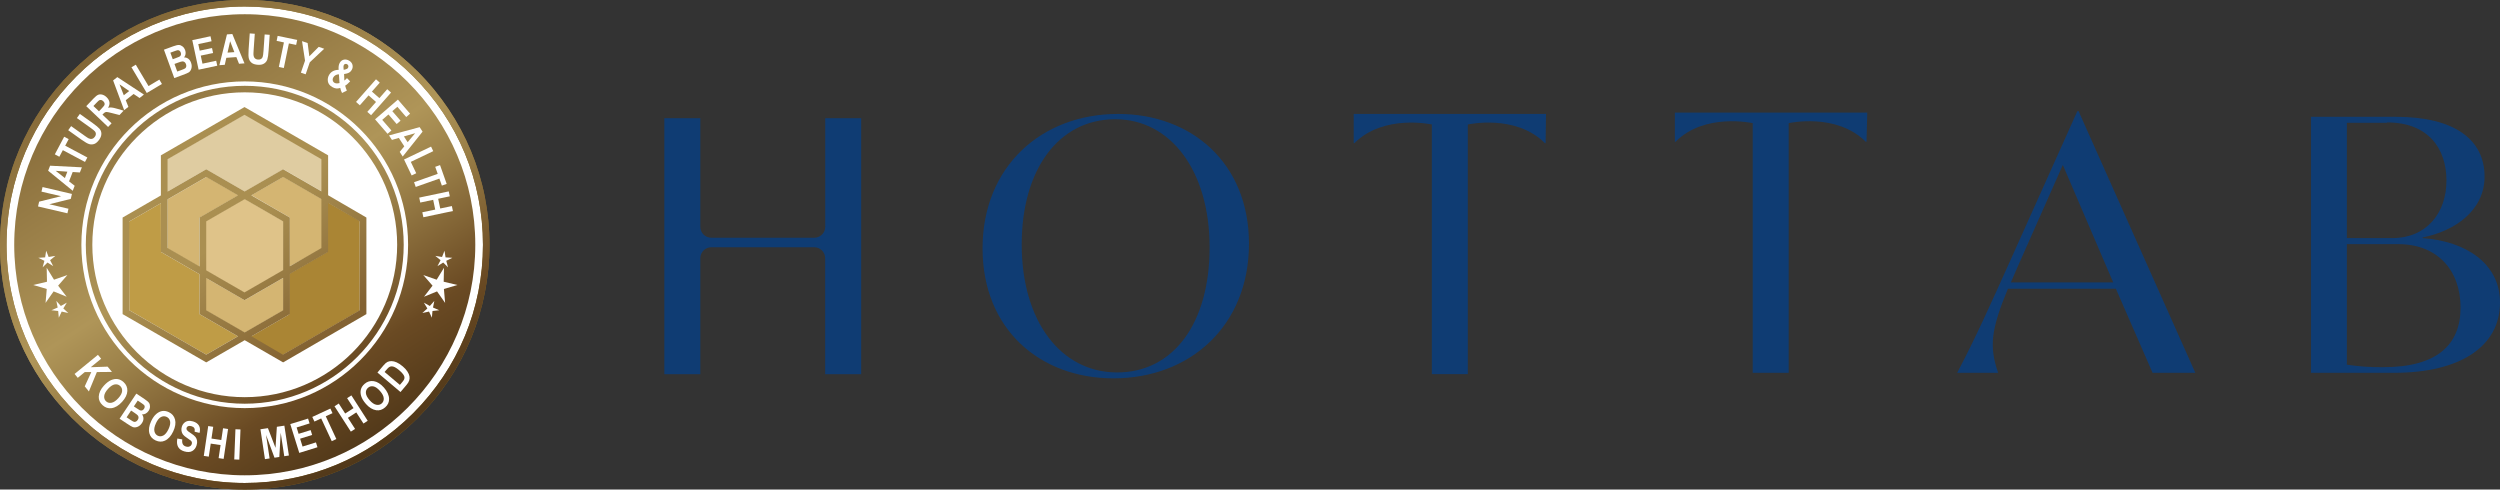 <svg width="286" height="56" viewBox="0 0 286 56" fill="none" xmlns="http://www.w3.org/2000/svg">
<rect x="0" y="0" width="286" height="56" fill="#333333" stroke="none"/>
<g clip-path="url(#clip0_20_6049)">
<path d="M55.723 27.963C55.723 43.238 43.34 55.621 28.065 55.621C12.791 55.621 0.406 43.238 0.406 27.963C0.406 12.688 12.789 0.304 28.063 0.304C43.337 0.304 55.721 12.688 55.721 27.963H55.723Z" fill="white"/>
<path d="M0 28.001C0 43.441 12.559 56.002 28 56.002C35.477 56.002 42.508 53.088 47.797 47.801C53.086 42.514 55.998 35.483 55.998 28.003C55.998 20.524 53.084 13.492 47.797 8.203C42.508 2.912 35.477 0 28 0C12.559 0 0 12.562 0 28.001ZM0.748 28.001C0.748 12.974 12.973 0.748 28 0.748C35.279 0.748 42.123 3.583 47.268 8.73C52.415 13.878 55.25 20.722 55.25 28.001C55.25 35.28 52.415 42.124 47.268 47.272C42.121 52.417 35.277 55.254 28 55.254C12.973 55.252 0.748 43.026 0.748 28.001Z" fill="url(#paint0_linear_20_6049)"/>
<path d="M0 28.001C0 43.441 12.559 56.002 28 56.002C35.477 56.002 42.508 53.088 47.797 47.801C53.086 42.514 55.998 35.483 55.998 28.003C55.998 20.524 53.084 13.492 47.797 8.203C42.508 2.912 35.477 0 28 0C12.559 0 0 12.562 0 28.001ZM0.748 28.001C0.748 12.974 12.973 0.748 28 0.748C35.279 0.748 42.123 3.583 47.268 8.73C52.415 13.878 55.25 20.722 55.25 28.001C55.25 35.28 52.415 42.124 47.268 47.272C42.121 52.417 35.277 55.254 28 55.254C12.973 55.252 0.748 43.026 0.748 28.001Z" fill="url(#paint1_linear_20_6049)"/>
<path d="M1.627 28.001C1.627 42.544 13.458 54.375 28 54.375C42.542 54.375 54.373 42.541 54.373 28.001C54.373 13.461 42.542 1.627 28 1.627C13.458 1.627 1.627 13.459 1.627 28.001ZM9.309 28.001C9.309 17.695 17.695 9.312 27.998 9.312C38.301 9.312 46.686 17.695 46.686 28.001C46.686 38.307 38.301 46.69 27.998 46.69C17.695 46.69 9.309 38.307 9.309 28.001Z" fill="url(#paint2_linear_20_6049)"/>
<path d="M9.816 28.001C9.816 38.027 17.974 46.185 28 46.185C38.026 46.185 46.184 38.027 46.184 28.001C46.184 17.975 38.026 9.817 28 9.817C17.974 9.817 9.816 17.975 9.816 28.001ZM10.562 28.001C10.562 18.385 18.384 10.563 28 10.563C37.616 10.563 45.435 18.385 45.435 28.001C45.435 37.617 37.614 45.437 28 45.437C18.387 45.437 10.562 37.615 10.562 28.001Z" fill="url(#paint3_linear_20_6049)"/>
<path d="M8.532 42.78L11.204 40.592L11.57 41.038L10.384 42.01L12.313 41.944L12.807 42.548L11.081 42.564L10.17 44.782L9.695 44.2L10.447 42.562H9.704L8.895 43.224L8.53 42.778L8.532 42.78Z" fill="white"/>
<path d="M11.892 44.114C12.169 43.808 12.442 43.601 12.712 43.483C12.983 43.371 13.235 43.33 13.469 43.368C13.706 43.407 13.927 43.52 14.136 43.709C14.441 43.984 14.585 44.324 14.569 44.727C14.553 45.131 14.353 45.545 13.97 45.967C13.582 46.395 13.176 46.639 12.755 46.695C12.383 46.747 12.045 46.634 11.739 46.357C11.432 46.077 11.283 45.753 11.297 45.379C11.313 44.955 11.511 44.531 11.892 44.112V44.114ZM12.349 44.498C12.083 44.793 11.939 45.066 11.919 45.313C11.899 45.563 11.971 45.764 12.14 45.915C12.309 46.068 12.514 46.122 12.757 46.075C13.001 46.03 13.26 45.856 13.535 45.552C13.803 45.255 13.949 44.987 13.97 44.748C13.99 44.509 13.913 44.308 13.74 44.151C13.564 43.993 13.359 43.934 13.118 43.979C12.879 44.024 12.622 44.196 12.349 44.495V44.498Z" fill="white"/>
<path d="M15.594 45.029L16.552 45.665C16.814 45.841 16.98 45.985 17.055 46.102C17.129 46.219 17.165 46.361 17.158 46.53C17.152 46.697 17.1 46.857 16.998 47.006C16.906 47.143 16.791 47.249 16.656 47.319C16.518 47.391 16.383 47.418 16.248 47.405C16.356 47.549 16.41 47.709 16.41 47.883C16.41 48.056 16.354 48.227 16.239 48.401C16.099 48.608 15.93 48.752 15.732 48.829C15.534 48.906 15.353 48.915 15.191 48.856C15.078 48.816 14.846 48.678 14.495 48.444L13.681 47.901L15.597 45.025L15.594 45.029ZM14.995 46.97L14.483 47.74L14.93 48.036C15.126 48.166 15.259 48.241 15.329 48.257C15.396 48.275 15.47 48.263 15.547 48.23C15.624 48.196 15.694 48.133 15.754 48.04C15.818 47.946 15.849 47.855 15.849 47.768C15.849 47.677 15.822 47.601 15.772 47.535C15.721 47.468 15.592 47.364 15.385 47.227L14.995 46.968V46.97ZM15.757 45.827L15.313 46.492L15.63 46.704C15.822 46.832 15.941 46.907 15.991 46.929C16.081 46.972 16.169 46.981 16.252 46.954C16.336 46.929 16.41 46.871 16.473 46.774C16.53 46.688 16.557 46.607 16.554 46.528C16.552 46.449 16.527 46.386 16.482 46.337C16.437 46.287 16.286 46.179 16.034 46.01L15.757 45.825V45.827Z" fill="white"/>
<path d="M17.285 48.198C17.458 47.826 17.659 47.544 17.882 47.355C18.107 47.166 18.337 47.053 18.571 47.019C18.808 46.986 19.053 47.028 19.31 47.148C19.682 47.321 19.919 47.603 20.025 47.993C20.126 48.383 20.059 48.838 19.817 49.354C19.572 49.879 19.256 50.231 18.871 50.409C18.531 50.569 18.175 50.56 17.801 50.386C17.424 50.211 17.188 49.942 17.091 49.584C16.98 49.174 17.046 48.712 17.287 48.198H17.285ZM17.837 48.43C17.668 48.791 17.611 49.093 17.665 49.336C17.72 49.582 17.85 49.751 18.053 49.848C18.26 49.944 18.472 49.933 18.691 49.818C18.909 49.703 19.105 49.46 19.279 49.088C19.448 48.725 19.509 48.428 19.457 48.191C19.405 47.957 19.274 47.788 19.06 47.689C18.846 47.59 18.632 47.596 18.416 47.707C18.2 47.819 18.006 48.058 17.834 48.426L17.837 48.43Z" fill="white"/>
<path d="M20.293 50.168L20.854 50.267C20.789 50.709 20.926 50.981 21.264 51.08C21.431 51.13 21.575 51.128 21.697 51.069C21.819 51.013 21.9 50.918 21.938 50.79C21.961 50.713 21.963 50.645 21.945 50.582C21.927 50.519 21.889 50.461 21.83 50.407C21.771 50.352 21.622 50.246 21.381 50.087C21.165 49.947 21.014 49.818 20.928 49.701C20.843 49.584 20.789 49.451 20.764 49.298C20.739 49.142 20.75 48.989 20.796 48.834C20.85 48.651 20.94 48.505 21.066 48.385C21.192 48.266 21.341 48.189 21.508 48.16C21.677 48.13 21.868 48.146 22.082 48.209C22.407 48.306 22.632 48.468 22.763 48.694C22.891 48.921 22.914 49.199 22.83 49.523L22.267 49.388C22.296 49.201 22.281 49.063 22.22 48.967C22.161 48.872 22.055 48.802 21.907 48.759C21.758 48.714 21.634 48.71 21.535 48.748C21.436 48.786 21.372 48.849 21.343 48.942C21.316 49.032 21.33 49.12 21.384 49.203C21.438 49.286 21.587 49.404 21.83 49.557C22.084 49.719 22.262 49.863 22.359 49.987C22.456 50.114 22.519 50.255 22.542 50.413C22.567 50.573 22.549 50.751 22.488 50.95C22.402 51.238 22.24 51.452 22.003 51.594C21.767 51.736 21.456 51.75 21.075 51.637C20.401 51.436 20.137 50.945 20.288 50.165L20.293 50.168Z" fill="white"/>
<path d="M23.313 52.158L23.82 48.739L24.392 48.825L24.192 50.17L25.316 50.337L25.517 48.991L26.091 49.077L25.584 52.496L25.01 52.41L25.233 50.916L24.108 50.747L23.885 52.241L23.313 52.155V52.158Z" fill="white"/>
<path d="M26.799 52.561L26.934 49.106L27.511 49.129L27.378 52.584L26.801 52.559L26.799 52.561Z" fill="white"/>
<path d="M30.31 52.525L29.794 49.108L30.65 48.98L31.518 51.231L31.673 48.825L32.532 48.694L33.05 52.11L32.518 52.191L32.113 49.503L31.955 52.277L31.403 52.363L30.436 49.758L30.842 52.446L30.308 52.527L30.31 52.525Z" fill="white"/>
<path d="M34.236 51.813L33.208 48.516L35.243 47.883L35.416 48.439L33.934 48.901L34.161 49.631L35.538 49.203L35.709 49.758L34.332 50.186L34.612 51.085L36.144 50.609L36.318 51.164L34.233 51.813H34.236Z" fill="white"/>
<path d="M37.954 50.472L36.744 47.869L35.971 48.227L35.725 47.698L37.794 46.738L38.039 47.267L37.269 47.623L38.479 50.226L37.954 50.47V50.472Z" fill="white"/>
<path d="M40.138 49.381L38.267 46.476L38.754 46.163L39.489 47.306L40.444 46.69L39.709 45.548L40.198 45.232L42.066 48.139L41.578 48.453L40.76 47.182L39.802 47.799L40.62 49.068L40.133 49.381H40.138Z" fill="white"/>
<path d="M41.85 46.194C41.578 45.886 41.402 45.591 41.316 45.309C41.233 45.027 41.224 44.773 41.287 44.543C41.35 44.313 41.49 44.105 41.701 43.918C42.01 43.646 42.364 43.542 42.761 43.605C43.159 43.668 43.547 43.914 43.926 44.342C44.306 44.777 44.502 45.208 44.512 45.633C44.521 46.008 44.37 46.33 44.061 46.602C43.75 46.877 43.41 46.986 43.04 46.931C42.619 46.868 42.222 46.623 41.848 46.197L41.85 46.194ZM42.283 45.782C42.544 46.082 42.799 46.255 43.044 46.303C43.29 46.352 43.5 46.303 43.669 46.152C43.838 46.001 43.917 45.805 43.899 45.557C43.883 45.309 43.739 45.032 43.468 44.725C43.205 44.425 42.954 44.25 42.718 44.202C42.481 44.155 42.274 44.207 42.098 44.365C41.922 44.518 41.841 44.718 41.857 44.962C41.875 45.205 42.015 45.478 42.283 45.782Z" fill="white"/>
<path d="M43.18 42.618L43.863 41.811C44.036 41.606 44.189 41.473 44.322 41.406C44.455 41.34 44.611 41.309 44.793 41.311C44.974 41.313 45.17 41.363 45.381 41.457C45.596 41.55 45.828 41.705 46.08 41.919C46.308 42.111 46.483 42.305 46.607 42.501C46.733 42.697 46.81 42.875 46.84 43.037C46.871 43.2 46.862 43.362 46.817 43.515C46.77 43.673 46.673 43.84 46.52 44.017L45.816 44.849L43.178 42.618H43.18ZM43.998 42.555L45.746 44.031L46.028 43.7C46.148 43.558 46.222 43.443 46.249 43.357C46.276 43.272 46.281 43.186 46.263 43.1C46.242 43.015 46.188 42.911 46.093 42.785C46.001 42.659 45.861 42.519 45.672 42.359C45.476 42.192 45.312 42.077 45.174 42.01C45.039 41.942 44.913 41.908 44.8 41.91C44.685 41.915 44.584 41.947 44.493 42.014C44.426 42.061 44.318 42.176 44.167 42.352L43.998 42.553V42.555Z" fill="white"/>
<path d="M7.714 24.404L4.349 23.618L4.478 23.068L6.99 22.448L4.744 21.923L4.868 21.398L8.23 22.185L8.097 22.753L5.641 23.365L7.833 23.879L7.712 24.404H7.714Z" fill="white"/>
<path d="M9.368 19.142L9.138 19.73L8.316 19.678L7.899 20.747L8.543 21.252L8.32 21.826L5.508 19.53L5.731 18.957L9.366 19.142H9.368ZM7.707 19.64L6.371 19.541L7.423 20.37L7.707 19.64Z" fill="white"/>
<path d="M9.724 18.527L7.189 17.179L6.788 17.932L6.272 17.657L7.342 15.642L7.858 15.917L7.459 16.668L9.994 18.015L9.724 18.525V18.527Z" fill="white"/>
<path d="M7.802 14.899L8.137 14.428L9.661 15.514C9.897 15.683 10.055 15.787 10.136 15.825C10.276 15.893 10.407 15.911 10.531 15.881C10.655 15.852 10.763 15.771 10.853 15.645C10.93 15.536 10.97 15.431 10.97 15.327C10.97 15.225 10.939 15.131 10.871 15.043C10.803 14.957 10.63 14.813 10.35 14.615L8.796 13.506L9.134 13.033L10.612 14.087C10.99 14.355 11.247 14.572 11.387 14.732C11.527 14.892 11.597 15.081 11.599 15.3C11.599 15.516 11.518 15.744 11.351 15.978C11.178 16.221 10.997 16.381 10.815 16.456C10.63 16.53 10.438 16.544 10.238 16.494C10.037 16.445 9.726 16.269 9.305 15.969L7.804 14.899H7.802Z" fill="white"/>
<path d="M12.367 14.527L9.866 12.145L10.707 11.261C10.923 11.036 11.099 10.896 11.236 10.842C11.373 10.788 11.527 10.781 11.698 10.826C11.869 10.869 12.031 10.966 12.187 11.113C12.383 11.3 12.493 11.496 12.523 11.705C12.552 11.915 12.498 12.12 12.361 12.325C12.509 12.296 12.651 12.287 12.782 12.3C12.915 12.314 13.127 12.363 13.418 12.447L14.145 12.659L13.67 13.159L12.834 12.945C12.532 12.866 12.338 12.823 12.252 12.816C12.165 12.807 12.092 12.816 12.031 12.843C11.971 12.87 11.894 12.931 11.802 13.028L11.718 13.114L12.764 14.108L12.365 14.527H12.367ZM11.322 12.733L11.619 12.422C11.799 12.23 11.908 12.102 11.941 12.034C11.973 11.967 11.98 11.892 11.962 11.813C11.944 11.735 11.892 11.653 11.808 11.575C11.73 11.498 11.648 11.453 11.57 11.439C11.491 11.426 11.416 11.439 11.344 11.475C11.295 11.502 11.18 11.611 11.002 11.798L10.688 12.127L11.324 12.731L11.322 12.733Z" fill="white"/>
<path d="M16.462 10.822L15.968 11.212L15.286 10.752L14.386 11.462L14.688 12.224L14.204 12.604L12.94 9.201L13.422 8.821L16.464 10.82L16.462 10.822ZM14.776 10.412L13.674 9.65L14.163 10.899L14.779 10.412H14.776Z" fill="white"/>
<path d="M16.789 10.639L15.038 7.696L15.534 7.401L16.989 9.844L18.229 9.107L18.526 9.607L16.789 10.639Z" fill="white"/>
<path d="M18.752 5.686L19.831 5.291C20.126 5.186 20.343 5.136 20.482 5.145C20.622 5.156 20.755 5.213 20.888 5.316C21.019 5.42 21.116 5.557 21.179 5.726C21.235 5.884 21.251 6.037 21.228 6.188C21.203 6.339 21.147 6.466 21.055 6.567C21.235 6.567 21.395 6.614 21.537 6.718C21.677 6.822 21.783 6.97 21.852 7.164C21.94 7.401 21.954 7.622 21.898 7.827C21.843 8.032 21.742 8.183 21.6 8.278C21.501 8.345 21.251 8.451 20.854 8.595L19.937 8.931L18.754 5.686H18.752ZM19.491 6.026L19.763 6.777L20.122 6.644C20.336 6.565 20.469 6.513 20.516 6.488C20.604 6.441 20.663 6.373 20.692 6.292C20.721 6.211 20.717 6.116 20.676 6.008C20.642 5.913 20.593 5.844 20.527 5.799C20.462 5.753 20.399 5.735 20.331 5.742C20.266 5.749 20.088 5.805 19.802 5.911L19.488 6.026H19.491ZM19.962 7.317L20.277 8.185L20.782 8C21.003 7.919 21.14 7.856 21.194 7.811C21.248 7.766 21.287 7.701 21.305 7.617C21.323 7.534 21.314 7.441 21.276 7.338C21.237 7.232 21.183 7.153 21.113 7.101C21.041 7.049 20.965 7.025 20.879 7.025C20.793 7.025 20.636 7.07 20.401 7.155L19.962 7.315V7.317Z" fill="white"/>
<path d="M22.72 7.969L21.997 4.591L24.081 4.147L24.203 4.719L22.684 5.044L22.844 5.794L24.255 5.492L24.376 6.062L22.966 6.364L23.162 7.284L24.732 6.948L24.854 7.518L22.718 7.973L22.72 7.969Z" fill="white"/>
<path d="M27.973 7.25L27.344 7.295L27.038 6.531L25.893 6.614L25.713 7.414L25.098 7.459L25.963 3.935L26.576 3.89L27.971 7.252L27.973 7.25ZM26.81 5.963L26.326 4.712L26.03 6.019L26.812 5.963H26.81Z" fill="white"/>
<path d="M28.57 3.822L29.147 3.863L29.016 5.731C28.996 6.022 28.989 6.211 28.998 6.299C29.012 6.452 29.066 6.574 29.154 6.664C29.244 6.754 29.368 6.804 29.526 6.815C29.659 6.824 29.769 6.804 29.859 6.75C29.947 6.695 30.01 6.619 30.048 6.517C30.087 6.416 30.118 6.193 30.143 5.85L30.276 3.942L30.855 3.982L30.729 5.794C30.698 6.256 30.648 6.59 30.585 6.792C30.519 6.995 30.395 7.155 30.211 7.27C30.026 7.385 29.791 7.435 29.503 7.412C29.203 7.392 28.976 7.322 28.814 7.205C28.656 7.088 28.543 6.93 28.48 6.734C28.417 6.535 28.406 6.179 28.442 5.663L28.57 3.824V3.822Z" fill="white"/>
<path d="M31.901 7.662L32.48 4.852L31.646 4.678L31.763 4.106L33.999 4.566L33.879 5.138L33.048 4.967L32.469 7.779L31.901 7.662Z" fill="white"/>
<path d="M34.422 8.314L34.896 6.939L34.553 4.706L35.193 4.926L35.387 6.439L36.46 5.361L37.089 5.578L35.439 7.13L34.966 8.501L34.42 8.314H34.422Z" fill="white"/>
<path d="M39.678 10.364L39.132 10.639C39.04 10.477 38.97 10.283 38.925 10.062C38.756 10.117 38.601 10.134 38.459 10.119C38.317 10.103 38.17 10.051 38.019 9.963C37.719 9.792 37.55 9.573 37.51 9.31C37.469 9.046 37.514 8.803 37.643 8.579C37.866 8.194 38.231 7.998 38.74 7.989C38.709 7.651 38.752 7.383 38.867 7.185C38.977 6.993 39.13 6.874 39.326 6.826C39.522 6.779 39.725 6.817 39.937 6.937C40.14 7.054 40.268 7.212 40.322 7.412C40.376 7.613 40.347 7.813 40.23 8.014C40.156 8.142 40.054 8.244 39.928 8.314C39.802 8.386 39.615 8.435 39.364 8.469L39.394 9.217C39.479 9.154 39.581 9.062 39.696 8.938L40.059 9.305C39.824 9.558 39.633 9.722 39.486 9.799C39.507 9.887 39.536 9.993 39.579 10.114C39.621 10.236 39.655 10.319 39.682 10.364H39.678ZM38.774 8.501C38.63 8.505 38.501 8.537 38.393 8.598C38.283 8.658 38.199 8.739 38.139 8.841C38.064 8.969 38.042 9.091 38.069 9.206C38.093 9.321 38.161 9.411 38.269 9.474C38.411 9.555 38.603 9.564 38.842 9.501L38.772 8.501H38.774ZM39.322 7.987L39.518 7.942C39.662 7.908 39.761 7.849 39.811 7.764C39.856 7.685 39.869 7.606 39.849 7.529C39.829 7.453 39.784 7.392 39.709 7.349C39.637 7.308 39.567 7.295 39.498 7.313C39.428 7.331 39.373 7.372 39.337 7.435C39.297 7.507 39.281 7.615 39.297 7.757L39.319 7.989L39.322 7.987Z" fill="white"/>
<path d="M40.73 11.662L43.013 9.071L43.446 9.454L42.547 10.475L43.401 11.225L44.3 10.204L44.737 10.59L42.454 13.181L42.019 12.798L43.017 11.665L42.163 10.912L41.165 12.046L40.732 11.662H40.73Z" fill="white"/>
<path d="M42.907 13.652L45.521 11.394L46.914 13.008L46.472 13.391L45.458 12.215L44.879 12.715L45.823 13.808L45.381 14.189L44.439 13.096L43.727 13.711L44.778 14.926L44.336 15.306L42.909 13.655L42.907 13.652Z" fill="white"/>
<path d="M46.071 17.907L45.726 17.378L46.249 16.74L45.625 15.777L44.838 16.007L44.503 15.491L48.009 14.545L48.343 15.061L46.071 17.907ZM46.634 16.267L47.495 15.237L46.206 15.608L46.634 16.264V16.267Z" fill="white"/>
<path d="M46.222 18.247L49.314 16.771L49.562 17.292L46.995 18.518L47.617 19.82L47.092 20.071L46.22 18.247H46.222Z" fill="white"/>
<path d="M47.367 20.844L50.073 19.888L49.789 19.084L50.341 18.887L51.101 21.04L50.549 21.233L50.265 20.431L47.558 21.387L47.367 20.841V20.844Z" fill="white"/>
<path d="M47.959 22.606L51.337 21.894L51.457 22.459L50.127 22.739L50.362 23.852L51.694 23.573L51.813 24.141L48.433 24.853L48.313 24.285L49.789 23.974L49.555 22.861L48.077 23.172L47.959 22.606Z" fill="white"/>
<path d="M5.282 28.682L5.163 29.443L4.383 29.493L5.079 29.836L4.879 30.584L5.431 30.034L6.087 30.446L5.731 29.764L6.335 29.272L5.564 29.398L5.282 28.682Z" fill="white"/>
<path d="M5.341 30.633L5.375 32.231L3.799 32.603L5.348 33.058L5.212 34.651L6.134 33.335L7.626 33.946L6.65 32.68L7.707 31.465L6.179 31.997L5.341 30.633Z" fill="white"/>
<path d="M6.447 34.426L6.598 35.181L5.882 35.49L6.657 35.578L6.727 36.344L7.056 35.643L7.815 35.81L7.243 35.287L7.644 34.624L6.961 35.003L6.447 34.426Z" fill="white"/>
<path d="M50.851 28.682L50.97 29.443L51.75 29.493L51.053 29.836L51.254 30.584L50.702 30.034L50.046 30.446L50.402 29.764L49.798 29.272L50.569 29.398L50.851 28.682Z" fill="white"/>
<path d="M50.792 30.633L50.758 32.231L52.334 32.603L50.783 33.058L50.921 34.651L49.997 33.335L48.507 33.946L49.483 32.68L48.426 31.465L49.954 31.997L50.792 30.633Z" fill="white"/>
<path d="M49.686 34.426L49.535 35.181L50.251 35.49L49.476 35.578L49.406 36.344L49.079 35.643L48.316 35.81L48.89 35.287L48.491 34.624L49.172 35.003L49.686 34.426Z" fill="white"/>
<path d="M28.009 21.923L32.43 19.37L36.895 21.948V18.209L28.009 13.078L19.123 18.209V21.946L23.588 19.37L28.009 21.923Z" fill="#DFCCA1"/>
<path d="M33.082 31.334V35.97L28.656 38.532L32.264 40.648L41.151 35.521V25.261L37.503 23.156V28.781L33.082 31.334Z" fill="#AA8534"/>
<path d="M28.759 22.331L33.158 24.887V30.46L36.87 28.429V22.804L32.406 20.226L28.759 22.331Z" fill="#D4B572"/>
<path d="M22.826 31.37L18.418 28.826L18.404 23.246L14.756 25.353L14.794 35.492L23.592 40.569L27.223 38.474L22.824 35.934L22.826 31.37Z" fill="#BF9C46"/>
<path d="M22.815 30.543V24.918L27.279 22.34L23.633 20.233L19.169 22.811V28.438L22.815 30.543Z" fill="#D4B572"/>
<path d="M32.442 31.765L27.98 34.343L23.515 31.765V35.503L27.98 38.081L32.442 35.503V31.765Z" fill="#D4B572"/>
<path d="M23.509 30.942L27.971 33.52L32.435 30.942V25.315L27.971 22.739L23.509 25.315V30.942Z" fill="#DFC389"/>
<path d="M37.537 22.335V17.772L27.971 12.248L18.404 17.772V22.358L14.026 24.887V35.934L23.592 41.457L27.991 38.918L32.39 41.457L41.916 35.934V24.887L37.535 22.335H37.537ZM19.173 18.216L27.971 13.136L36.769 18.216V21.892L32.39 19.363L27.991 21.903L23.592 19.363L19.173 21.914V18.214V18.216ZM23.592 31.814L27.971 34.343L32.39 31.792V35.492L27.991 38.032L23.592 35.492V31.814ZM27.971 33.453L23.592 30.924V25.328L27.991 22.788L32.39 25.328V30.899L27.971 33.45V33.453ZM19.173 22.802L23.592 20.249L27.223 22.345L22.824 24.884V30.48L19.173 28.373V22.802ZM28.757 22.347L32.39 20.251L36.769 22.779V28.375L33.158 30.46V24.889L28.757 22.349V22.347ZM23.592 40.569L14.794 35.492V25.331L18.404 23.246V28.819L22.824 31.37V35.934L27.223 38.474L23.592 40.569ZM41.147 35.492L32.349 40.569L28.775 38.474L33.158 35.934V31.346L37.535 28.817V23.221L41.145 25.328V35.49L41.147 35.492Z" fill="url(#paint4_linear_20_6049)"/>
</g>
<path d="M98.517 13.52V42.805H94.4V29.536C94.4 29.205 94.269 28.887 94.034 28.652C93.799 28.418 93.481 28.286 93.149 28.286H81.368C81.036 28.287 80.718 28.419 80.483 28.653C80.249 28.887 80.117 29.205 80.117 29.536V42.805H76V13.52H80.117V25.946C80.117 26.277 80.248 26.595 80.483 26.83C80.718 27.064 81.036 27.196 81.368 27.196H93.157C93.489 27.196 93.807 27.064 94.041 26.83C94.276 26.595 94.408 26.277 94.408 25.946V13.52H98.517Z" fill="#0F3C73"/>
<path d="M112.405 28.414C112.405 19.031 119.164 13.034 127.907 13.034C136.279 13.034 142.883 18.626 142.883 27.879C142.883 37.295 136.123 43.283 127.381 43.283C119.007 43.283 112.405 37.699 112.405 28.414ZM138.379 28.288C138.379 19.521 133.908 13.641 127.586 13.641C121.098 13.641 116.883 19.397 116.883 27.968C116.883 36.734 121.354 42.607 127.799 42.607C134.245 42.607 138.378 36.973 138.378 28.327L138.379 28.288Z" fill="#0F3C73"/>
<path d="M176.818 16.373H176.736C173.368 13.009 167.918 14.242 167.918 14.242V42.803H163.802V14.242C163.802 14.242 158.31 13.017 154.946 16.373H154.864V13.034H176.862L176.818 16.373Z" fill="#0F3C73"/>
<path d="M213.527 16.218H213.445C210.077 12.854 204.627 14.087 204.627 14.087V42.647H200.511V14.087C200.511 14.087 194.979 12.861 191.686 16.218H191.604V12.879H213.616L213.527 16.218Z" fill="#0F3C73"/>
<path d="M242.054 33.03H229.704C227.77 37.734 227.547 39.609 228.585 42.645H223.904C226.021 38.624 227.692 34.882 229.976 29.806L237.649 12.717H237.789L251.143 42.645H246.253L242.054 33.03ZM241.749 32.306L235.987 18.868L231.006 30.093L230.043 32.306H241.749Z" fill="#0F3C73"/>
<path d="M286 34.608C286 39.536 281.611 42.651 273.84 42.651H264.375V13.364H274.082C280.808 13.364 284.233 15.979 284.233 20.198C284.233 24.105 280.808 26.44 277.148 27.164V27.239C282.086 27.591 286 30.142 286 34.608ZM273.075 14.047H268.481V27.238H273.676C277.619 27.238 279.875 24.342 279.875 20.659C279.875 16.975 277.783 14.005 273.075 14.005V14.047ZM281.489 35.207C281.489 30.864 278.788 27.929 274.359 27.929H268.48V41.721C269.843 41.924 271.219 42.021 272.597 42.009C278.788 42.009 281.488 39.468 281.488 35.167L281.489 35.207Z" fill="#0F3C73"/>
<defs>
<linearGradient id="paint0_linear_20_6049" x1="6.612" y1="7.728" x2="41.432" y2="40.715" gradientUnits="userSpaceOnUse">
<stop stop-color="#866927"/>
<stop offset="0.15" stop-color="#8E7231"/>
<stop offset="0.41" stop-color="#A58A4C"/>
<stop offset="0.51" stop-color="#B09659"/>
<stop offset="0.56" stop-color="#AB9053"/>
<stop offset="0.84" stop-color="#907333"/>
<stop offset="1" stop-color="#866927"/>
</linearGradient>
<linearGradient id="paint1_linear_20_6049" x1="4.334" y1="-8.316" x2="43.736" y2="52.118" gradientUnits="userSpaceOnUse">
<stop stop-color="#694C23"/>
<stop offset="0.57" stop-color="#AF9558"/>
<stop offset="0.66" stop-color="#9C8149"/>
<stop offset="0.84" stop-color="#6D4D25"/>
<stop offset="0.85" stop-color="#6A4A23"/>
<stop offset="1" stop-color="#4E3618"/>
</linearGradient>
<linearGradient id="paint2_linear_20_6049" x1="4.681" y1="-7.768" x2="43.495" y2="51.764" gradientUnits="userSpaceOnUse">
<stop stop-color="#694C23"/>
<stop offset="0.57" stop-color="#AF9558"/>
<stop offset="0.66" stop-color="#9C8149"/>
<stop offset="0.84" stop-color="#6D4D25"/>
<stop offset="0.85" stop-color="#6A4A23"/>
<stop offset="1" stop-color="#4E3618"/>
</linearGradient>
<linearGradient id="paint3_linear_20_6049" x1="4.325" y1="-8.311" x2="43.73" y2="52.125" gradientUnits="userSpaceOnUse">
<stop stop-color="#694C23"/>
<stop offset="0.57" stop-color="#AF9558"/>
<stop offset="0.66" stop-color="#9C8149"/>
<stop offset="0.84" stop-color="#6D4D25"/>
<stop offset="0.85" stop-color="#6A4A23"/>
<stop offset="1" stop-color="#4E3618"/>
</linearGradient>
<linearGradient id="paint4_linear_20_6049" x1="18.977" y1="17.831" x2="35.336" y2="39.519" gradientUnits="userSpaceOnUse">
<stop offset="0.42" stop-color="#AA8F51"/>
<stop offset="0.7" stop-color="#987B43"/>
<stop offset="1" stop-color="#836232"/>
</linearGradient>
<clipPath id="clip0_20_6049">
<rect width="56" height="56" fill="white"/>
</clipPath>
</defs>
</svg>
